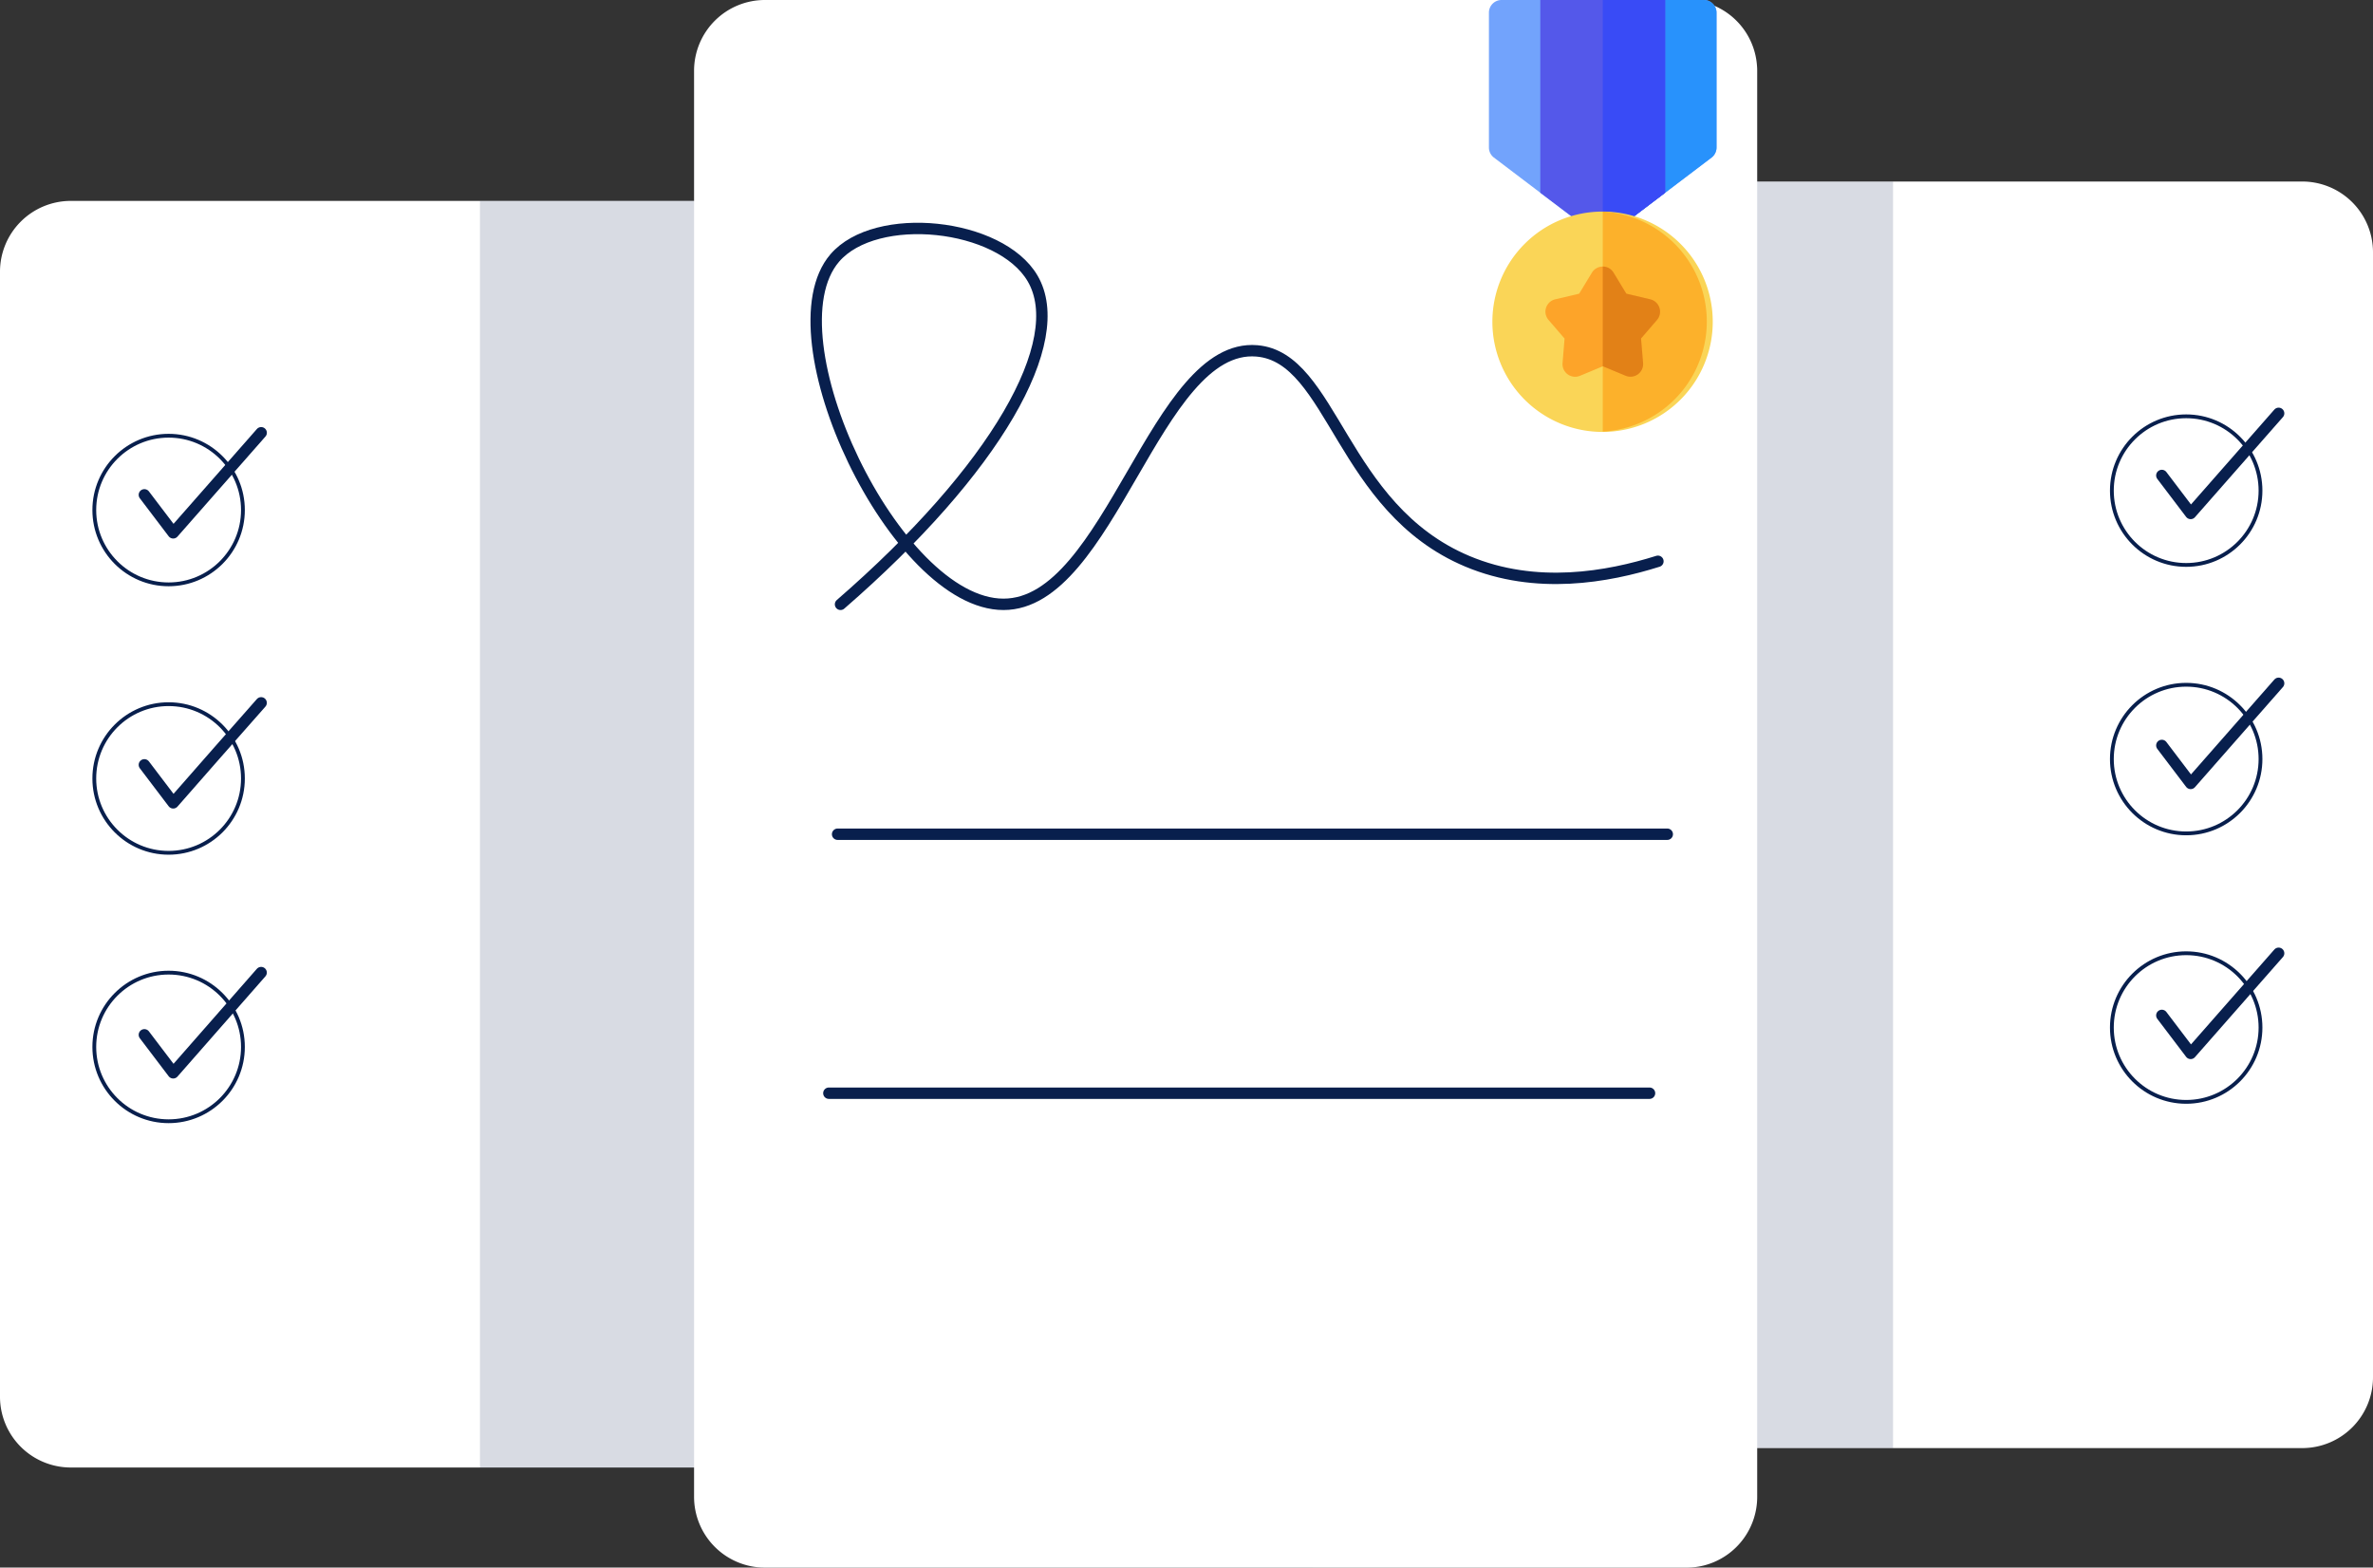 <svg xmlns="http://www.w3.org/2000/svg" viewBox="0 0 624.58 412.6"><rect x="0" y="0" width="624.58" height="412.6" fill="#333333" stroke="none"/><defs><style>.cls-1{fill:#fff;}.cls-2{fill:#081f4d;opacity:0.16;}.cls-3,.cls-4{fill:none;stroke:#081f4d;}.cls-3{stroke-miterlimit:10;}.cls-4{stroke-linecap:round;stroke-linejoin:round;stroke-width:3px;}.cls-5{fill:#72a3fc;}.cls-6{fill:#2892fc;}.cls-7{fill:#5458ea;}.cls-8{fill:#394bf6;}.cls-9{fill:#fad557;}.cls-10{fill:#fcb12b;}.cls-11{fill:#fda429;}.cls-12{fill:#e28117;}</style></defs><title>best_boardsldpi</title><g id="Layer_2" data-name="Layer 2"><g id="Layer_3" data-name="Layer 3"><path class="cls-1" d="M624.58,66.42V362.53a18.63,18.63,0,0,1-18.64,18.63H417.11a18.64,18.64,0,0,1-18.64-18.63V66.42a18.64,18.64,0,0,1,18.64-18.64H605.94A18.63,18.63,0,0,1,624.58,66.42Z"/><path class="cls-2" d="M498.25,47.78V381.16H462.5V394a18.64,18.64,0,0,1-12.56,17.62H290.78a18.65,18.65,0,0,1-18.64-18.64V36a18.66,18.66,0,0,1,18.64-18.63H462.45c0,.42.05.84.05,1.27V47.78Z"/><circle class="cls-3" cx="575.41" cy="129.14" r="19.56"/><circle class="cls-3" cx="575.41" cy="199.8" r="19.56"/><circle class="cls-3" cx="575.41" cy="270.47" r="19.56"/><path class="cls-4" d="M569,125.15l7.59,10,23.15-26.35"/><path class="cls-4" d="M569,196.21l7.59,10,23.15-26.35"/><path class="cls-4" d="M569,267.27l7.59,10q11.58-13.17,23.15-26.35"/><path class="cls-1" d="M226.11,71.52V367.63a18.64,18.64,0,0,1-18.64,18.64H18.64A18.63,18.63,0,0,1,0,367.63V71.52A18.64,18.64,0,0,1,18.64,52.88H207.47A18.63,18.63,0,0,1,224.53,64,18.39,18.39,0,0,1,226.11,71.52Z"/><path class="cls-2" d="M352.44,41.11V398.05a18.53,18.53,0,0,1-5.84,13.53,14.24,14.24,0,0,1-1.17,1H201.31A18.64,18.64,0,0,1,182.68,394v-7.69H126.33V52.88h56.35V22.47H333.8A18.65,18.65,0,0,1,352.44,41.11Z"/><circle class="cls-3" cx="44.38" cy="134.25" r="19.56"/><circle class="cls-3" cx="44.38" cy="204.91" r="19.56"/><circle class="cls-3" cx="44.38" cy="275.57" r="19.56"/><path class="cls-4" d="M38,130.25l7.59,10,23.15-26.34"/><path class="cls-4" d="M38,201.32l7.59,10Q57.15,198.11,68.73,185"/><path class="cls-4" d="M38,272.38l7.59,10L68.73,256"/><path class="cls-1" d="M462.5,18.64V394a18.64,18.64,0,0,1-12.56,17.62,18.45,18.45,0,0,1-6.07,1H201.31A18.64,18.64,0,0,1,182.68,394V18.64A18.64,18.64,0,0,1,201.31,0H443.87a18.62,18.62,0,0,1,18.58,17.37C462.49,17.79,462.5,18.21,462.5,18.64Z"/><path class="cls-4" d="M221.23,159.07C262,123.7,281.46,89.78,271.78,73.28c-8.54-14.57-41.24-18-52.08-5.36-17.61,20.56,16,91.17,44.42,91.15,28.08,0,40-69,66.71-66.71,20,1.72,22,41.35,55.38,55.38,18.1,7.6,37,4.14,50.16,0"/><path class="cls-4" d="M220.46,219.58H438.83"/><path class="cls-4" d="M218.16,287.75h216"/><path class="cls-5" d="M451.8,3.33v35.5a3.33,3.33,0,0,1-1.32,2.65l-12.2,9.25L423.86,61.67a3.36,3.36,0,0,1-2,.68,3.32,3.32,0,0,1-2-.68L405.41,50.73l-12.2-9.25a3.33,3.33,0,0,1-1.32-2.65V3.33A3.33,3.33,0,0,1,395.22,0h53.25A3.33,3.33,0,0,1,451.8,3.33Z"/><path class="cls-6" d="M448.47,0H421.85V62.35a3.36,3.36,0,0,0,2-.68l14.42-10.94,12.2-9.25a3.33,3.33,0,0,0,1.32-2.65V3.33A3.33,3.33,0,0,0,448.47,0Z"/><path class="cls-7" d="M438.28,0V50.73L423.86,61.67a3.36,3.36,0,0,1-2,.68,3.32,3.32,0,0,1-2-.68L405.41,50.73V0Z"/><path class="cls-8" d="M421.85,0V62.35a3.36,3.36,0,0,0,2-.68l14.42-10.94V0Z"/><path class="cls-9" d="M421.85,55.69a29,29,0,1,0,28.95,29A29,29,0,0,0,421.85,55.69Z"/><path class="cls-10" d="M421.85,55.69V113.6a29,29,0,0,0,0-57.91Z"/><path class="cls-11" d="M436.76,81a3.33,3.33,0,0,0-2.4-2.21l-6.31-1.49-3.36-5.54a3.33,3.33,0,0,0-5.69,0l-3.36,5.54-6.31,1.49a3.33,3.33,0,0,0-1.76,5.41l4.23,4.91-.53,6.46a3.32,3.32,0,0,0,4.6,3.34l6-2.5,6,2.5a3.33,3.33,0,0,0,4.61-3.34l-.54-6.46,4.23-4.91A3.32,3.32,0,0,0,436.76,81Z"/><path class="cls-12" d="M436.76,81a3.33,3.33,0,0,0-2.4-2.21l-6.31-1.49-3.36-5.54a3.33,3.33,0,0,0-2.84-1.6V96.39l6,2.5a3.33,3.33,0,0,0,4.61-3.34l-.54-6.46,4.23-4.91A3.32,3.32,0,0,0,436.76,81Z"/></g></g></svg>
